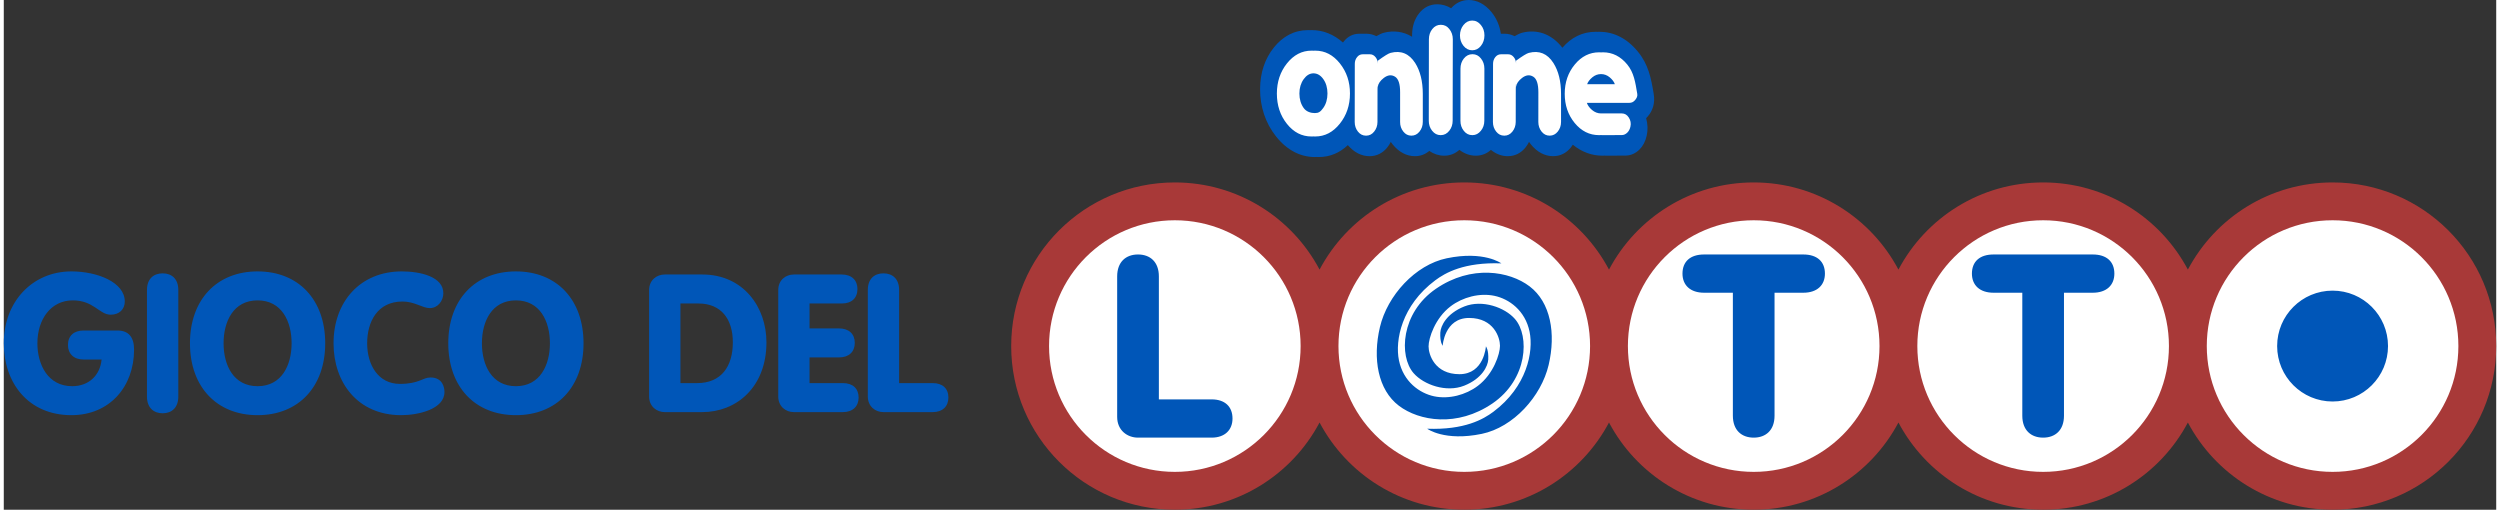 <?xml version="1.0" encoding="UTF-8"?>
<!DOCTYPE svg PUBLIC "-//W3C//DTD SVG 1.1//EN" "http://www.w3.org/Graphics/SVG/1.1/DTD/svg11.dtd">
<!-- Creator: CorelDRAW 2021 (64-Bit) -->
<svg xmlns="http://www.w3.org/2000/svg" xml:space="preserve" width="721px" height="147px" version="1.1" style="shape-rendering:geometricPrecision; text-rendering:geometricPrecision; image-rendering:optimizeQuality; fill-rule:evenodd; clip-rule:evenodd"
viewBox="0 0 83.202 17.015"
 xmlns:xlink="http://www.w3.org/1999/xlink"
 xmlns:xodm="http://www.corel.com/coreldraw/odm/2003">
 <rect x="0" y="0" width="83.202" height="17.015" fill="#333333" stroke="none"/>
 <defs>
  <style type="text/css">
   <![CDATA[
    .fil2 {fill:#0056B8}
    .fil0 {fill:#a83938}
    .fil1 {fill:white}
    .fil3 {fill:white;fill-rule:nonzero}
   ]]>
  </style>
 </defs>
 <g id="Layer_x0020_1">
  <path class="fil0" d="M68.078 6.09c2.095,0 3.914,1.179 4.831,2.91 0.916,-1.731 2.735,-2.91 4.831,-2.91 3.017,0 5.462,2.445 5.462,5.462 0,3.017 -2.445,5.463 -5.462,5.463 -2.096,0 -3.915,-1.18 -4.831,-2.911 -0.917,1.731 -2.736,2.911 -4.831,2.911 -2.096,0 -3.915,-1.18 -4.831,-2.911 -0.917,1.731 -2.736,2.911 -4.831,2.911 -2.095,0 -3.915,-1.18 -4.831,-2.911 -0.917,1.731 -2.736,2.911 -4.831,2.911 -2.095,0 -3.915,-1.18 -4.831,-2.911 -0.916,1.731 -2.736,2.911 -4.831,2.911 -3.017,0 -5.463,-2.446 -5.463,-5.463 0,-3.017 2.446,-5.462 5.463,-5.462 2.095,0 3.915,1.179 4.831,2.91 0.916,-1.731 2.736,-2.91 4.831,-2.91 2.095,0 3.914,1.179 4.831,2.91 0.916,-1.731 2.736,-2.91 4.831,-2.91 2.095,0 3.914,1.179 4.831,2.91 0.916,-1.731 2.735,-2.91 4.831,-2.91l0 0z"/>
  <path class="fil1" d="M39.092 7.353c-2.319,0 -4.199,1.88 -4.199,4.199 0,2.319 1.88,4.2 4.199,4.2 2.319,0 4.199,-1.881 4.199,-4.2 0,-2.319 -1.88,-4.199 -4.199,-4.199zm38.648 0c-2.32,0 -4.2,1.88 -4.2,4.199 0,2.319 1.88,4.2 4.2,4.2 2.319,0 4.199,-1.881 4.199,-4.2 0,-2.319 -1.88,-4.199 -4.199,-4.199zm-28.986 0c-2.319,0 -4.2,1.88 -4.2,4.199 0,2.319 1.881,4.2 4.2,4.2 2.319,0 4.199,-1.881 4.199,-4.2 0,-2.319 -1.88,-4.199 -4.199,-4.199zm9.662 0c-2.32,0 -4.2,1.88 -4.2,4.199 0,2.319 1.88,4.2 4.2,4.2 2.319,0 4.199,-1.881 4.199,-4.2 0,-2.319 -1.88,-4.199 -4.199,-4.199zm9.662 0c-2.32,0 -4.2,1.88 -4.2,4.199 0,2.319 1.88,4.2 4.2,4.2 2.319,0 4.199,-1.881 4.199,-4.2 0,-2.319 -1.88,-4.199 -4.199,-4.199z"/>
  <path class="fil2" d="M77.74 9.702c1.021,0 1.85,0.828 1.85,1.85 0,1.022 -0.829,1.851 -1.85,1.851 -1.022,0 -1.851,-0.829 -1.851,-1.851 0,-1.022 0.829,-1.85 1.851,-1.85zm-28.264 1.86c0,0 -0.057,0.929 -0.884,0.929 -0.826,0 -1.03,-0.657 -1.03,-0.929 0,-0.272 0.215,-0.94 0.735,-1.336 0.407,-0.309 0.973,-0.454 1.461,-0.351 0.488,0.102 1.031,0.487 1.176,1.201 0.137,0.667 -0.089,1.833 -1.21,2.671 -0.334,0.249 -0.963,0.611 -2.208,0.565 0,0 0.577,0.43 1.823,0.171 1.052,-0.219 1.983,-1.247 2.231,-2.299 0.248,-1.052 0.066,-2.094 -0.636,-2.625 -0.673,-0.511 -1.944,-0.727 -3.123,0.079 -1.177,0.804 -1.245,2.251 -0.749,2.819 0.339,0.387 1.089,0.656 1.689,0.418 0.6,-0.238 0.791,-0.657 0.803,-0.872 0.017,-0.328 -0.078,-0.441 -0.078,-0.441zm-1.444 -0.019c0,0 0.057,-0.929 0.883,-0.929 0.827,0 1.031,0.656 1.031,0.929 0,0.272 -0.215,0.94 -0.736,1.335 -0.406,0.309 -0.972,0.454 -1.46,0.352 -0.488,-0.102 -1.031,-0.488 -1.177,-1.201 -0.136,-0.668 0.089,-1.833 1.211,-2.671 0.334,-0.25 0.963,-0.611 2.207,-0.566 0,0 -0.577,-0.429 -1.823,-0.17 -1.051,0.219 -1.982,1.246 -2.23,2.298 -0.248,1.052 -0.067,2.094 0.635,2.626 0.674,0.51 1.944,0.726 3.123,-0.079 1.177,-0.805 1.245,-2.252 0.749,-2.819 -0.338,-0.387 -1.089,-0.656 -1.689,-0.418 -0.599,0.238 -0.791,0.656 -0.802,0.872 -0.017,0.328 0.078,0.441 0.078,0.441zm19.35 2.334c0,0.485 0.292,0.732 0.696,0.732 0.403,0 0.695,-0.247 0.695,-0.732l0 -4.105 0.96 0c0.464,0 0.722,-0.255 0.722,-0.638 0,-0.4 -0.258,-0.639 -0.722,-0.639l-3.311 0c-0.464,0 -0.722,0.239 -0.722,0.639 0,0.383 0.258,0.638 0.722,0.638l0.96 0 0 4.105zm-9.662 0c0,0.485 0.292,0.732 0.696,0.732 0.403,0 0.695,-0.247 0.695,-0.732l0 -4.105 0.96 0c0.464,0 0.722,-0.255 0.722,-0.638 0,-0.4 -0.258,-0.639 -0.722,-0.639l-3.311 0c-0.464,0 -0.722,0.239 -0.722,0.639 0,0.383 0.258,0.638 0.722,0.638l0.96 0 0 4.105zm-20.553 0.042c0,0.443 0.335,0.69 0.696,0.69l2.458 0c0.438,0 0.696,-0.255 0.696,-0.638 0,-0.401 -0.258,-0.639 -0.696,-0.639l-1.762 0 0 -4.105c0,-0.485 -0.292,-0.732 -0.696,-0.732 -0.404,0 -0.696,0.247 -0.696,0.732l0 4.692z"/>
  <path class="fil2" d="M28.843 9.679c0,-0.369 0.218,-0.554 0.521,-0.554 0.304,0 0.524,0.185 0.524,0.554l0 3.11 1.122 0c0.33,0 0.523,0.18 0.523,0.483 0,0.291 -0.193,0.485 -0.523,0.485l-1.646 0c-0.27,0 -0.521,-0.188 -0.521,-0.524l0 -3.554zm-2.99 0.005c0,-0.334 0.25,-0.521 0.521,-0.521l1.6 0c0.329,0 0.523,0.192 0.523,0.483 0,0.304 -0.194,0.485 -0.523,0.485l-1.076 0 0 0.832 0.986 0c0.329,0 0.524,0.186 0.524,0.483 0,0.297 -0.195,0.485 -0.524,0.485l-0.986 0 0 0.858 1.114 0c0.329,0 0.524,0.18 0.524,0.483 0,0.291 -0.195,0.485 -0.524,0.485l-1.638 0c-0.271,0 -0.521,-0.188 -0.521,-0.524l0 -3.549zm-4.311 0c0,-0.334 0.253,-0.521 0.524,-0.521l1.251 0c1.368,0 2.142,1.084 2.142,2.264 0,1.503 -1.007,2.33 -2.142,2.33l-1.251 0c-0.271,0 -0.524,-0.188 -0.524,-0.524l0 -3.549zm1.046 3.105l0.554 0c0.814,0 1.195,-0.562 1.195,-1.362 0,-0.774 -0.388,-1.296 -1.149,-1.296l-0.6 0 0 2.658zm-3.235 -1.33c0,1.458 -0.895,2.4 -2.257,2.4 -1.362,0 -2.258,-0.942 -2.258,-2.4 0,-1.458 0.896,-2.399 2.258,-2.399 1.362,0 2.257,0.941 2.257,2.399zm-3.392 0c0,0.729 0.329,1.433 1.135,1.433 0.806,0 1.135,-0.704 1.135,-1.433 0,-0.729 -0.329,-1.432 -1.135,-1.432 -0.806,0 -1.135,0.703 -1.135,1.432zm-2.676 -2.399c0.633,0 1.388,0.18 1.388,0.729 0,0.25 -0.181,0.496 -0.452,0.496 -0.246,0 -0.504,-0.22 -0.91,-0.22 -0.845,0 -1.181,0.685 -1.181,1.394 0,0.729 0.375,1.356 1.091,1.356 0.652,0 0.754,-0.214 1.026,-0.214 0.412,0 0.464,0.349 0.464,0.485 0,0.573 -0.871,0.773 -1.445,0.773 -1.446,0 -2.258,-1.083 -2.258,-2.4 0,-1.394 0.896,-2.399 2.277,-2.399zm-2.555 2.399c0,1.458 -0.896,2.4 -2.258,2.4 -1.359,0 -2.257,-0.942 -2.257,-2.4 0,-1.458 0.898,-2.399 2.257,-2.399 1.362,0 2.258,0.941 2.258,2.399zm-3.393 0c0,0.729 0.329,1.433 1.135,1.433 0.807,0 1.136,-0.704 1.136,-1.433 0,-0.729 -0.329,-1.432 -1.136,-1.432 -0.806,0 -1.135,0.703 -1.135,1.432zm-1.511 1.781c0,0.367 -0.22,0.556 -0.523,0.556 -0.302,0 -0.523,-0.189 -0.523,-0.556l0 -3.561c0,-0.369 0.221,-0.554 0.523,-0.554 0.303,0 0.523,0.185 0.523,0.554l0 3.561zm-2.033 -2.207c0.362,0 0.556,0.208 0.556,0.64 0,1.231 -0.813,2.186 -2.092,2.186 -1.445,0 -2.257,-1.083 -2.257,-2.4 0,-1.394 0.962,-2.399 2.257,-2.399 0.864,0 1.782,0.361 1.782,1.005 0,0.259 -0.182,0.44 -0.471,0.44 -0.381,0 -0.562,-0.478 -1.265,-0.478 -0.73,0 -1.181,0.632 -1.181,1.432 0,0.71 0.349,1.433 1.161,1.433 0.55,0 0.93,-0.355 0.982,-0.89l-0.601 0c-0.329,0 -0.522,-0.195 -0.522,-0.485 0,-0.302 0.193,-0.484 0.522,-0.484l1.129 0z"/>
  <path class="fil2" d="M52.03 1.594c0.292,-0.342 0.665,-0.533 1.111,-0.533 0.022,0 0.043,0.001 0.064,0.002 0.021,-0.001 0.041,-0.002 0.063,-0.002 0.462,0 0.909,0.209 1.279,0.66 0.357,0.435 0.441,0.882 0.53,1.409l0 0.003c0.053,0.311 -0.034,0.563 -0.194,0.75 -0.018,0.022 -0.038,0.042 -0.058,0.061 0.055,0.198 0.061,0.401 0.018,0.589l-0.002 0.006c-0.042,0.183 -0.122,0.337 -0.238,0.452 -0.129,0.128 -0.287,0.201 -0.469,0.203 -0.213,0.003 -0.427,0.003 -0.64,0.003 -0.021,0 -0.042,-0.001 -0.063,-0.003 -0.022,0.001 -0.042,0.003 -0.064,0.003 -0.346,0 -0.686,-0.117 -0.99,-0.367 -0.02,0.032 -0.042,0.063 -0.065,0.092 -0.151,0.188 -0.353,0.291 -0.59,0.291l-0.007 0c-0.266,0 -0.53,-0.134 -0.74,-0.396 -0.021,-0.027 -0.04,-0.053 -0.059,-0.081 -0.033,0.067 -0.073,0.129 -0.118,0.186 -0.15,0.187 -0.352,0.291 -0.588,0.291l-0.011 0c-0.192,0 -0.385,-0.071 -0.556,-0.21 -0.139,0.125 -0.307,0.194 -0.501,0.194l-0.006 0c-0.188,0 -0.376,-0.065 -0.546,-0.195 -0.139,0.126 -0.31,0.195 -0.505,0.195l-0.006 0c-0.17,0 -0.339,-0.054 -0.494,-0.159 -0.134,0.114 -0.295,0.175 -0.478,0.175l-0.006 0c-0.266,0 -0.531,-0.134 -0.74,-0.396 -0.021,-0.026 -0.041,-0.053 -0.06,-0.081 -0.033,0.067 -0.072,0.129 -0.118,0.186 -0.15,0.187 -0.351,0.291 -0.588,0.291l-0.01 0c-0.257,0 -0.512,-0.125 -0.718,-0.369 -0.267,0.254 -0.591,0.398 -0.973,0.398 -0.021,0 -0.042,-0.001 -0.063,-0.003 -0.021,0.001 -0.042,0.003 -0.064,0.003 -0.469,0 -0.922,-0.218 -1.293,-0.683 -0.367,-0.459 -0.536,-1.011 -0.536,-1.579 0,-0.561 0.166,-1.026 0.457,-1.391 0.296,-0.37 0.678,-0.584 1.145,-0.584 0.021,0 0.042,0.001 0.063,0.002 0.021,-0.001 0.041,-0.002 0.062,-0.002 0.368,0 0.725,0.135 1.04,0.415 0.009,-0.013 0.019,-0.027 0.03,-0.039 0.13,-0.165 0.307,-0.255 0.513,-0.255l0.242 0c0.112,0 0.223,0.028 0.33,0.081 0.086,-0.051 0.173,-0.094 0.254,-0.115 0.317,-0.081 0.643,-0.045 0.938,0.135l0 -0.06c0.001,-0.292 0.086,-0.539 0.238,-0.728 0.154,-0.193 0.36,-0.296 0.602,-0.296l0.006 0c0.156,0 0.312,0.044 0.457,0.132 0.155,-0.177 0.355,-0.275 0.589,-0.275 0.274,0 0.545,0.139 0.761,0.407 0.17,0.21 0.275,0.46 0.309,0.719l0.131 0c0.111,0 0.223,0.028 0.329,0.082 0.086,-0.052 0.174,-0.095 0.255,-0.116 0.47,-0.12 0.961,0.017 1.341,0.502z"/>
  <path class="fil3" d="M43.764 3.775c0.125,0 0.188,-0.04 0.281,-0.169 0.095,-0.132 0.141,-0.294 0.142,-0.484 0,-0.189 -0.046,-0.352 -0.141,-0.484 -0.091,-0.127 -0.202,-0.19 -0.326,-0.19 -0.125,0 -0.234,0.066 -0.327,0.195 -0.094,0.131 -0.143,0.29 -0.143,0.479 0,0.19 0.048,0.351 0.143,0.484 0.092,0.129 0.247,0.169 0.371,0.169zm0.017 -2.084c0.323,0 0.596,0.143 0.821,0.426 0.223,0.28 0.337,0.614 0.336,1.005 0,0.395 -0.116,0.729 -0.339,1.008 -0.226,0.282 -0.498,0.426 -0.821,0.426 -0.023,0 -0.043,-0.002 -0.061,-0.002 -0.022,0 -0.043,0.002 -0.065,0.002 -0.321,0 -0.594,-0.14 -0.818,-0.421 -0.224,-0.28 -0.336,-0.618 -0.336,-1.013 0.001,-0.391 0.113,-0.725 0.336,-1.005 0.226,-0.283 0.499,-0.426 0.821,-0.426 0.023,0 0.044,0.002 0.065,0.002 0.019,0 0.039,-0.002 0.061,-0.002zm3.588 2.381c0,0.123 -0.037,0.23 -0.11,0.321 -0.072,0.09 -0.161,0.135 -0.267,0.135l-0.007 0c-0.106,0 -0.194,-0.045 -0.265,-0.135 -0.073,-0.091 -0.109,-0.198 -0.108,-0.321l0 -0.992c0.001,-0.277 -0.056,-0.451 -0.171,-0.521 -0.118,-0.072 -0.241,-0.058 -0.373,0.042 -0.119,0.092 -0.186,0.19 -0.202,0.295 -0.003,0.016 -0.003,-0.019 0.001,-0.105 0,0 -0.003,0.06 -0.009,0.181l-0.002 1.1c0,0.123 -0.038,0.23 -0.111,0.321 -0.071,0.09 -0.16,0.135 -0.265,0.135l-0.011 0c-0.105,0 -0.193,-0.045 -0.265,-0.135 -0.072,-0.091 -0.108,-0.198 -0.108,-0.321l0.003 -1.941c0,-0.087 0.025,-0.161 0.076,-0.224 0.049,-0.064 0.112,-0.095 0.188,-0.095l0.242 0c0.074,0 0.138,0.033 0.19,0.1 0.047,0.06 0.072,0.131 0.072,0.216l0 -0.101c0.215,-0.157 0.357,-0.245 0.427,-0.262 0.345,-0.09 0.619,0.023 0.821,0.339 0.169,0.266 0.253,0.61 0.254,1.032l0 0.936zm0.997 -0.042c0,0.129 -0.038,0.241 -0.112,0.334 -0.077,0.098 -0.172,0.147 -0.284,0.147l-0.007 0c-0.112,0 -0.206,-0.049 -0.283,-0.147 -0.075,-0.094 -0.111,-0.205 -0.111,-0.334l0.004 -2.72c0,-0.132 0.038,-0.246 0.115,-0.342 0.075,-0.093 0.167,-0.14 0.279,-0.14l0.007 0c0.113,0 0.206,0.046 0.28,0.14 0.077,0.096 0.117,0.21 0.117,0.342l-0.005 2.72zm0.655 0.481c-0.113,0 -0.206,-0.047 -0.281,-0.141 -0.077,-0.096 -0.115,-0.209 -0.114,-0.34l0.001 -1.74c0,-0.129 0.037,-0.241 0.11,-0.334 0.078,-0.098 0.174,-0.147 0.287,-0.147l0.006 0c0.111,0 0.205,0.047 0.28,0.142 0.078,0.096 0.115,0.21 0.115,0.339l-0.002 1.74c0,0.131 -0.039,0.242 -0.114,0.334 -0.078,0.097 -0.171,0.147 -0.283,0.147l-0.005 0zm0.406 -3.331c0,0.135 -0.039,0.253 -0.119,0.353 -0.078,0.097 -0.174,0.145 -0.289,0.145 -0.115,0 -0.214,-0.05 -0.293,-0.15 -0.077,-0.097 -0.117,-0.213 -0.116,-0.348 0.001,-0.135 0.041,-0.249 0.117,-0.344 0.08,-0.1 0.178,-0.15 0.292,-0.15 0.115,0 0.211,0.051 0.291,0.15 0.078,0.096 0.117,0.21 0.117,0.344zm2.557 2.892c0,0.123 -0.037,0.23 -0.11,0.321 -0.072,0.089 -0.161,0.135 -0.268,0.135l-0.006 0c-0.106,0 -0.194,-0.046 -0.265,-0.135 -0.072,-0.091 -0.109,-0.198 -0.109,-0.321l0.001 -0.992c0,-0.277 -0.056,-0.451 -0.172,-0.521 -0.117,-0.072 -0.241,-0.058 -0.372,0.042 -0.119,0.091 -0.186,0.19 -0.202,0.295 -0.003,0.016 -0.003,-0.019 0.001,-0.105 0,0 -0.009,0.058 -0.009,0.181l-0.002 1.1c-0.001,0.123 -0.038,0.23 -0.111,0.321 -0.072,0.089 -0.16,0.135 -0.265,0.135l-0.011 0c-0.105,0 -0.193,-0.045 -0.265,-0.135 -0.073,-0.091 -0.109,-0.198 -0.109,-0.321l0.004 -1.941c0,-0.087 0.025,-0.161 0.075,-0.224 0.05,-0.063 0.113,-0.095 0.189,-0.095l0.242 0c0.074,0 0.137,0.033 0.19,0.1 0.047,0.06 0.071,0.131 0.072,0.216l-0.001 -0.101c0.215,-0.157 0.358,-0.244 0.428,-0.262 0.345,-0.089 0.62,0.023 0.821,0.339 0.169,0.266 0.254,0.611 0.254,1.032l0 0.936zm1.334 -1.599c-0.106,0 -0.204,0.036 -0.292,0.11 -0.089,0.075 -0.146,0.151 -0.17,0.227l0.924 0c-0.026,-0.078 -0.082,-0.153 -0.169,-0.227 -0.088,-0.074 -0.186,-0.11 -0.293,-0.11zm0.981 1.76c-0.017,0.075 -0.049,0.14 -0.1,0.191 -0.054,0.054 -0.116,0.084 -0.186,0.085 -0.207,0.002 -0.419,0.002 -0.635,0.002 -0.022,0 -0.043,-0.002 -0.061,-0.002 -0.021,0 -0.043,0.002 -0.065,0.002 -0.319,0 -0.59,-0.135 -0.814,-0.407 -0.221,-0.27 -0.331,-0.595 -0.331,-0.974 0,-0.381 0.112,-0.706 0.335,-0.976 0.225,-0.273 0.497,-0.408 0.815,-0.408 0.022,0 0.044,0.003 0.064,0.003 0.019,0 0.04,-0.003 0.062,-0.003 0.319,0 0.589,0.136 0.812,0.408 0.222,0.271 0.268,0.587 0.333,0.976l0.001 0.003c0.014,0.083 -0.025,0.152 -0.075,0.21 -0.052,0.061 -0.115,0.09 -0.186,0.09l-1.422 0c0.026,0.082 0.083,0.162 0.171,0.237 0.091,0.077 0.19,0.116 0.3,0.116l0.695 0c0.097,0 0.175,0.044 0.235,0.139 0.057,0.089 0.079,0.192 0.053,0.303l-0.001 0.005z"/>
 </g>
</svg>

